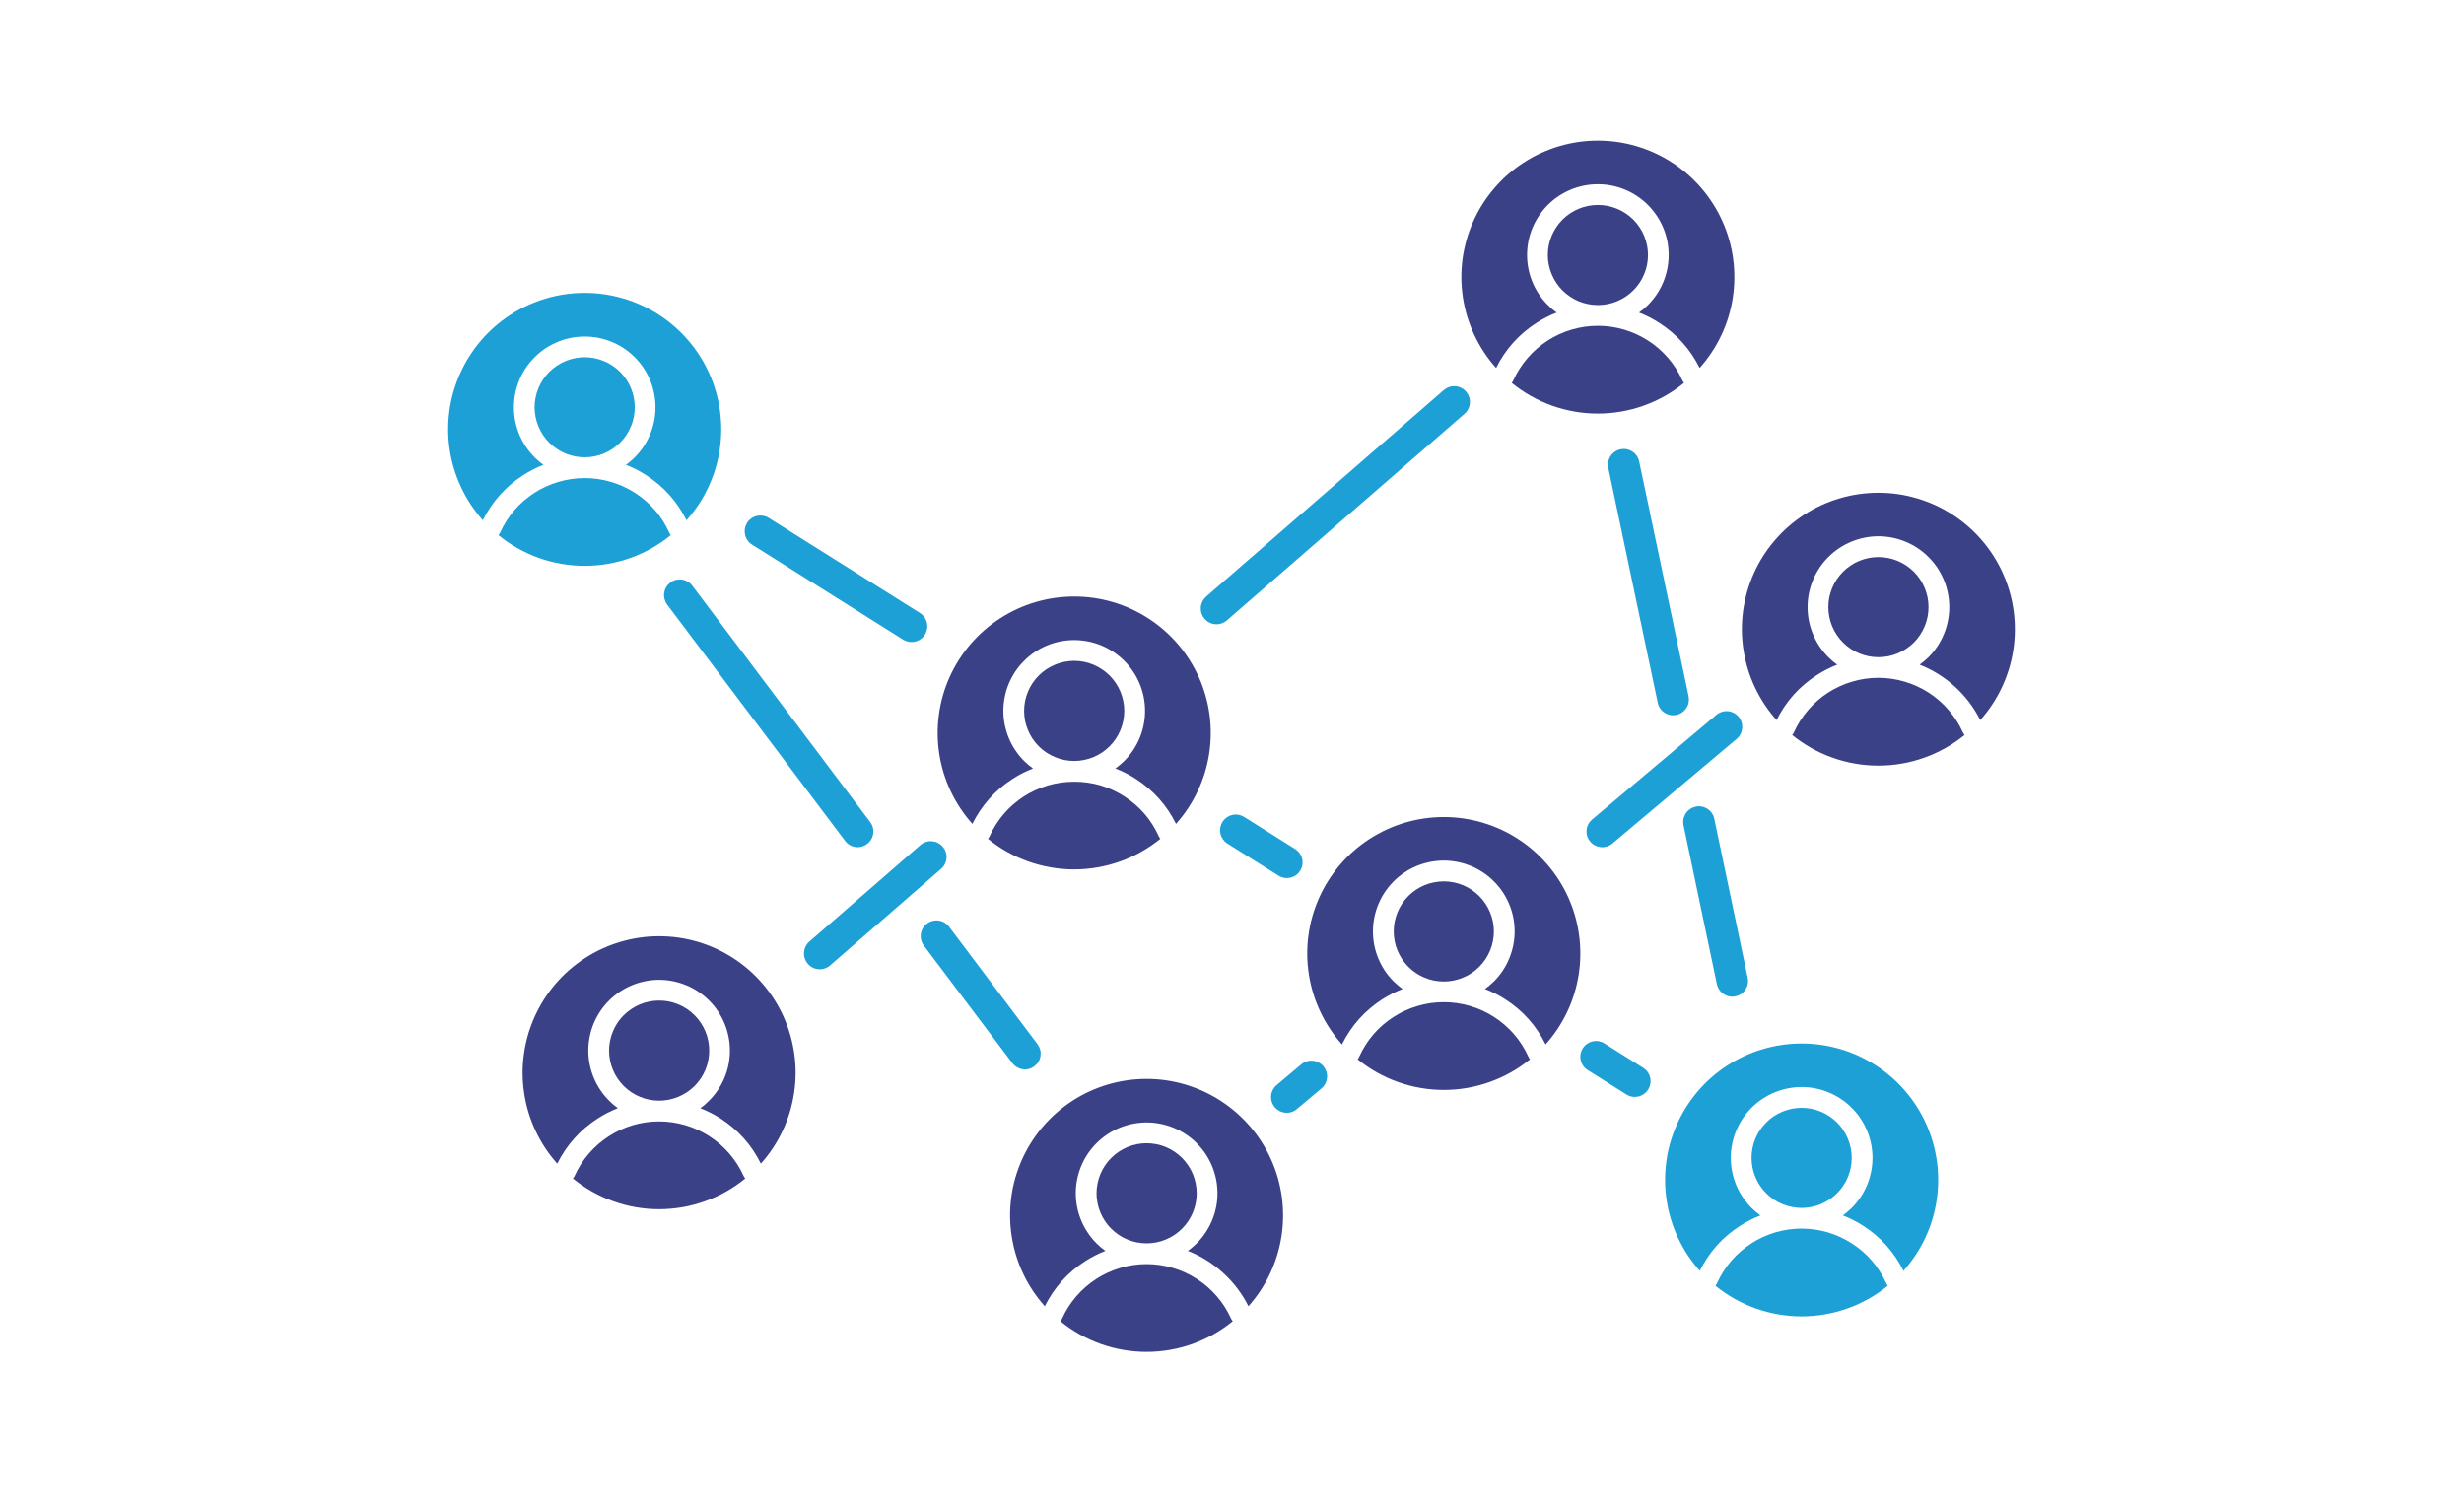 <svg xmlns="http://www.w3.org/2000/svg" xmlns:xlink="http://www.w3.org/1999/xlink" width="296" zoomAndPan="magnify" viewBox="0 0 222 135.75" height="181" preserveAspectRatio="xMidYMid meet" version="1.0"><defs><clipPath id="db8f61149a"><path d="M 47 12.664 L 182 12.664 L 182 122 L 47 122 Z M 47 12.664 " clip-rule="nonzero"/></clipPath></defs><path fill="#1da0d6" d="M 74.793 86.98 C 74.652 87.102 74.492 87.195 74.312 87.254 C 74.133 87.316 73.949 87.34 73.762 87.324 C 73.574 87.312 73.395 87.266 73.227 87.18 C 73.059 87.098 72.91 86.984 72.785 86.84 C 72.664 86.699 72.57 86.539 72.512 86.359 C 72.449 86.18 72.426 86 72.438 85.809 C 72.453 85.621 72.5 85.441 72.586 85.273 C 72.668 85.105 72.781 84.957 72.922 84.836 L 82.922 76.137 C 83.066 76.012 83.227 75.922 83.406 75.863 C 83.586 75.801 83.77 75.777 83.957 75.789 C 84.145 75.805 84.324 75.852 84.492 75.934 C 84.66 76.02 84.809 76.133 84.93 76.273 C 85.055 76.418 85.148 76.578 85.207 76.758 C 85.27 76.934 85.293 77.117 85.277 77.305 C 85.266 77.496 85.219 77.672 85.133 77.844 C 85.051 78.012 84.938 78.156 84.793 78.281 Z M 52.676 26.387 C 53.859 26.387 55.023 26.555 56.164 26.891 C 57.301 27.227 58.367 27.715 59.367 28.359 C 60.363 29.004 61.246 29.777 62.02 30.68 C 62.793 31.578 63.422 32.57 63.906 33.656 C 64.391 34.738 64.715 35.867 64.871 37.043 C 65.031 38.219 65.016 39.395 64.836 40.566 C 64.652 41.738 64.309 42.863 63.801 43.934 C 63.293 45.008 62.645 45.984 61.852 46.871 C 61.012 45.188 59.801 43.836 58.223 42.816 C 57.645 42.441 57.035 42.129 56.391 41.879 C 56.758 41.621 57.09 41.324 57.391 40.992 C 57.695 40.66 57.957 40.305 58.184 39.918 C 58.41 39.531 58.594 39.125 58.734 38.699 C 58.875 38.273 58.973 37.836 59.02 37.391 C 59.07 36.945 59.07 36.5 59.027 36.055 C 58.98 35.609 58.891 35.172 58.754 34.746 C 58.617 34.32 58.438 33.91 58.215 33.523 C 57.988 33.133 57.73 32.773 57.43 32.441 C 57.129 32.105 56.801 31.809 56.438 31.543 C 56.074 31.277 55.691 31.055 55.281 30.875 C 54.871 30.691 54.445 30.551 54.008 30.457 C 53.57 30.367 53.125 30.32 52.68 30.32 C 52.23 30.32 51.785 30.367 51.348 30.457 C 50.91 30.551 50.484 30.691 50.078 30.875 C 49.668 31.055 49.281 31.277 48.918 31.543 C 48.559 31.809 48.227 32.105 47.926 32.441 C 47.629 32.773 47.367 33.133 47.145 33.523 C 46.922 33.91 46.742 34.32 46.605 34.746 C 46.469 35.172 46.375 35.609 46.332 36.055 C 46.285 36.5 46.289 36.945 46.336 37.391 C 46.387 37.836 46.48 38.273 46.621 38.699 C 46.762 39.125 46.945 39.531 47.172 39.918 C 47.398 40.305 47.664 40.66 47.965 40.992 C 48.266 41.324 48.602 41.621 48.965 41.879 C 48.324 42.129 47.711 42.441 47.133 42.816 C 45.555 43.836 44.344 45.188 43.504 46.871 C 42.715 45.984 42.062 45.008 41.559 43.934 C 41.051 42.863 40.703 41.742 40.523 40.57 C 40.34 39.395 40.328 38.223 40.484 37.047 C 40.641 35.871 40.965 34.742 41.449 33.66 C 41.934 32.578 42.562 31.586 43.332 30.684 C 44.105 29.781 44.988 29.008 45.984 28.363 C 46.98 27.719 48.047 27.23 49.188 26.891 C 50.324 26.555 51.488 26.387 52.676 26.387 Z M 162.316 94.016 C 163.504 94.016 164.668 94.184 165.805 94.516 C 166.945 94.852 168.012 95.344 169.008 95.988 C 170.008 96.633 170.891 97.406 171.664 98.305 C 172.438 99.207 173.066 100.199 173.551 101.281 C 174.035 102.363 174.355 103.496 174.516 104.672 C 174.672 105.848 174.66 107.02 174.48 108.191 C 174.297 109.367 173.953 110.488 173.445 111.562 C 172.938 112.633 172.285 113.613 171.496 114.496 C 170.66 112.812 169.449 111.461 167.867 110.441 C 167.289 110.066 166.68 109.758 166.035 109.508 C 166.316 109.301 166.582 109.074 166.836 108.832 C 167.133 108.535 167.395 108.211 167.629 107.863 C 167.863 107.516 168.059 107.148 168.219 106.762 C 168.379 106.375 168.5 105.977 168.582 105.562 C 168.664 105.152 168.707 104.738 168.707 104.32 C 168.707 103.902 168.664 103.484 168.582 103.074 C 168.5 102.664 168.379 102.266 168.219 101.879 C 168.059 101.492 167.863 101.121 167.629 100.773 C 167.398 100.426 167.133 100.105 166.836 99.809 C 166.539 99.512 166.219 99.246 165.867 99.016 C 165.52 98.781 165.152 98.586 164.766 98.426 C 164.379 98.266 163.98 98.145 163.566 98.062 C 163.156 97.98 162.742 97.938 162.324 97.938 C 161.902 97.938 161.488 97.98 161.078 98.062 C 160.664 98.145 160.266 98.266 159.879 98.426 C 159.492 98.586 159.125 98.781 158.777 99.016 C 158.426 99.246 158.105 99.512 157.809 99.809 C 157.512 100.105 157.246 100.426 157.016 100.773 C 156.781 101.121 156.586 101.492 156.426 101.879 C 156.266 102.266 156.145 102.664 156.062 103.074 C 155.98 103.484 155.938 103.902 155.941 104.32 C 155.941 104.738 155.98 105.152 156.062 105.562 C 156.145 105.977 156.266 106.375 156.426 106.762 C 156.586 107.148 156.781 107.516 157.016 107.863 C 157.25 108.211 157.516 108.535 157.809 108.832 C 158.062 109.074 158.328 109.301 158.609 109.508 C 157.965 109.758 157.355 110.066 156.777 110.441 C 155.195 111.457 153.984 112.809 153.148 114.496 C 152.359 113.613 151.707 112.633 151.203 111.562 C 150.695 110.488 150.348 109.367 150.168 108.195 C 149.984 107.023 149.973 105.848 150.129 104.672 C 150.285 103.496 150.609 102.367 151.094 101.285 C 151.578 100.203 152.207 99.211 152.977 98.309 C 153.75 97.41 154.633 96.637 155.629 95.992 C 156.625 95.348 157.691 94.855 158.832 94.52 C 159.969 94.184 161.133 94.016 162.32 94.016 Z M 162.316 99.812 C 162.613 99.812 162.906 99.84 163.199 99.898 C 163.488 99.953 163.773 100.039 164.047 100.152 C 164.32 100.266 164.578 100.406 164.824 100.57 C 165.074 100.734 165.301 100.922 165.512 101.129 C 165.719 101.34 165.906 101.566 166.07 101.812 C 166.238 102.059 166.375 102.32 166.488 102.594 C 166.602 102.867 166.688 103.148 166.746 103.438 C 166.805 103.73 166.832 104.023 166.832 104.32 C 166.832 104.617 166.805 104.91 166.746 105.199 C 166.691 105.488 166.605 105.773 166.492 106.047 C 166.379 106.32 166.238 106.578 166.074 106.824 C 165.91 107.074 165.723 107.301 165.512 107.508 C 165.305 107.719 165.074 107.906 164.828 108.07 C 164.582 108.234 164.32 108.375 164.047 108.488 C 163.773 108.602 163.492 108.688 163.199 108.742 C 162.91 108.801 162.617 108.832 162.32 108.832 C 162.023 108.832 161.73 108.801 161.441 108.742 C 161.148 108.688 160.867 108.602 160.594 108.488 C 160.32 108.375 160.059 108.234 159.812 108.07 C 159.566 107.906 159.34 107.719 159.129 107.508 C 158.922 107.297 158.734 107.07 158.57 106.824 C 158.402 106.578 158.266 106.316 158.152 106.043 C 158.039 105.77 157.953 105.488 157.895 105.195 C 157.84 104.906 157.809 104.613 157.809 104.316 C 157.809 104.02 157.84 103.727 157.898 103.438 C 157.953 103.148 158.039 102.867 158.152 102.594 C 158.266 102.32 158.406 102.059 158.57 101.812 C 158.734 101.57 158.922 101.34 159.133 101.133 C 159.34 100.922 159.566 100.734 159.812 100.57 C 160.059 100.406 160.32 100.27 160.594 100.156 C 160.867 100.043 161.148 99.957 161.438 99.898 C 161.73 99.84 162.023 99.812 162.316 99.812 Z M 170.086 115.844 C 169.539 116.285 168.961 116.68 168.348 117.023 C 167.738 117.367 167.102 117.656 166.438 117.891 C 165.777 118.125 165.102 118.301 164.41 118.422 C 163.719 118.539 163.02 118.602 162.316 118.602 C 161.617 118.602 160.918 118.539 160.227 118.422 C 159.535 118.301 158.859 118.125 158.195 117.891 C 157.535 117.656 156.898 117.367 156.285 117.023 C 155.676 116.68 155.098 116.285 154.551 115.844 C 154.613 115.77 154.664 115.691 154.703 115.602 C 155.387 114.109 156.418 112.918 157.793 112.023 C 158.469 111.59 159.188 111.258 159.957 111.031 C 160.727 110.805 161.516 110.691 162.316 110.691 C 163.117 110.691 163.906 110.805 164.676 111.031 C 165.445 111.258 166.164 111.59 166.84 112.023 C 168.219 112.914 169.254 114.105 169.938 115.602 C 169.977 115.688 170.023 115.77 170.082 115.844 Z M 52.676 32.184 C 52.969 32.184 53.262 32.211 53.555 32.27 C 53.844 32.328 54.129 32.414 54.402 32.527 C 54.676 32.637 54.934 32.777 55.18 32.941 C 55.43 33.105 55.656 33.293 55.867 33.5 C 56.074 33.711 56.262 33.938 56.426 34.184 C 56.594 34.43 56.73 34.691 56.844 34.965 C 56.957 35.238 57.043 35.52 57.102 35.809 C 57.16 36.102 57.191 36.395 57.191 36.691 C 57.191 36.984 57.16 37.277 57.105 37.57 C 57.047 37.859 56.961 38.141 56.848 38.414 C 56.734 38.688 56.598 38.949 56.434 39.195 C 56.266 39.441 56.082 39.672 55.871 39.879 C 55.66 40.09 55.434 40.277 55.188 40.441 C 54.941 40.605 54.684 40.746 54.41 40.859 C 54.133 40.973 53.852 41.059 53.562 41.117 C 53.273 41.176 52.977 41.203 52.684 41.203 C 52.387 41.203 52.094 41.176 51.801 41.117 C 51.512 41.059 51.23 40.977 50.953 40.863 C 50.68 40.75 50.422 40.609 50.176 40.445 C 49.93 40.281 49.699 40.094 49.488 39.887 C 49.281 39.676 49.094 39.449 48.93 39.203 C 48.762 38.957 48.625 38.695 48.512 38.422 C 48.398 38.148 48.312 37.867 48.254 37.578 C 48.195 37.285 48.168 36.992 48.164 36.699 C 48.164 36.402 48.195 36.109 48.254 35.816 C 48.312 35.527 48.395 35.246 48.508 34.973 C 48.621 34.699 48.762 34.438 48.926 34.191 C 49.09 33.945 49.277 33.719 49.488 33.508 C 49.695 33.301 49.922 33.113 50.168 32.949 C 50.414 32.785 50.676 32.645 50.949 32.531 C 51.223 32.418 51.504 32.332 51.793 32.273 C 52.086 32.215 52.379 32.184 52.676 32.184 Z M 60.441 48.215 C 59.895 48.66 59.32 49.055 58.707 49.398 C 58.094 49.742 57.457 50.035 56.797 50.27 C 56.137 50.504 55.457 50.684 54.766 50.801 C 54.074 50.922 53.375 50.98 52.676 50.98 C 51.973 50.98 51.273 50.922 50.582 50.801 C 49.891 50.684 49.215 50.504 48.551 50.27 C 47.891 50.035 47.254 49.742 46.645 49.398 C 46.031 49.055 45.453 48.66 44.91 48.215 C 44.973 48.148 45.023 48.07 45.062 47.984 C 45.742 46.488 46.77 45.293 48.152 44.402 C 48.824 43.969 49.547 43.641 50.32 43.414 C 51.09 43.188 51.875 43.074 52.68 43.074 C 53.48 43.074 54.27 43.188 55.039 43.414 C 55.809 43.641 56.531 43.969 57.207 44.402 C 58.586 45.293 59.617 46.488 60.293 47.984 C 60.332 48.07 60.379 48.148 60.441 48.219 Z M 144.906 42.164 C 144.867 41.977 144.867 41.793 144.898 41.605 C 144.934 41.422 145.004 41.25 145.109 41.09 C 145.211 40.934 145.34 40.801 145.496 40.695 C 145.652 40.59 145.824 40.516 146.012 40.477 C 146.195 40.441 146.379 40.438 146.566 40.473 C 146.75 40.512 146.922 40.582 147.082 40.684 C 147.238 40.789 147.371 40.922 147.477 41.078 C 147.582 41.234 147.652 41.406 147.688 41.59 L 152.141 62.742 C 152.176 62.926 152.176 63.109 152.141 63.293 C 152.105 63.477 152.035 63.648 151.934 63.805 C 151.828 63.961 151.699 64.09 151.547 64.195 C 151.391 64.301 151.223 64.375 151.039 64.41 C 150.855 64.449 150.668 64.453 150.484 64.418 C 150.301 64.383 150.129 64.316 149.973 64.211 C 149.816 64.109 149.684 63.984 149.578 63.828 C 149.473 63.676 149.398 63.504 149.359 63.32 Z M 151.68 74.348 C 151.645 74.164 151.641 73.98 151.676 73.797 C 151.711 73.613 151.781 73.441 151.883 73.285 C 151.988 73.129 152.117 72.996 152.273 72.891 C 152.426 72.785 152.598 72.715 152.781 72.676 C 152.965 72.637 153.148 72.637 153.332 72.672 C 153.52 72.707 153.688 72.777 153.844 72.879 C 154.004 72.98 154.133 73.109 154.238 73.266 C 154.344 73.422 154.418 73.59 154.453 73.773 L 157.461 88.09 C 157.5 88.273 157.504 88.457 157.469 88.645 C 157.434 88.828 157.363 89 157.262 89.156 C 157.16 89.312 157.031 89.445 156.875 89.551 C 156.719 89.656 156.551 89.727 156.367 89.766 C 156.184 89.805 155.996 89.809 155.812 89.773 C 155.629 89.738 155.457 89.668 155.301 89.566 C 155.141 89.465 155.012 89.336 154.906 89.18 C 154.801 89.023 154.727 88.855 154.688 88.672 Z M 67.738 49.055 C 67.582 48.953 67.449 48.824 67.344 48.672 C 67.238 48.52 67.164 48.352 67.125 48.172 C 67.086 47.988 67.082 47.805 67.113 47.621 C 67.145 47.438 67.211 47.27 67.309 47.109 C 67.406 46.953 67.531 46.82 67.684 46.711 C 67.836 46.602 68 46.527 68.184 46.484 C 68.363 46.441 68.547 46.434 68.73 46.465 C 68.914 46.492 69.086 46.555 69.246 46.652 L 82.898 55.238 C 83.055 55.336 83.188 55.465 83.293 55.617 C 83.398 55.77 83.473 55.938 83.512 56.121 C 83.555 56.301 83.559 56.484 83.523 56.668 C 83.492 56.852 83.43 57.023 83.328 57.18 C 83.23 57.34 83.105 57.473 82.953 57.578 C 82.801 57.688 82.637 57.762 82.453 57.805 C 82.273 57.848 82.09 57.855 81.906 57.828 C 81.723 57.797 81.551 57.734 81.391 57.641 Z M 110.586 76 C 110.426 75.902 110.293 75.773 110.184 75.621 C 110.078 75.469 110 75.301 109.961 75.117 C 109.918 74.934 109.914 74.75 109.945 74.566 C 109.977 74.383 110.043 74.211 110.145 74.051 C 110.242 73.891 110.371 73.758 110.523 73.648 C 110.676 73.543 110.844 73.465 111.027 73.426 C 111.207 73.383 111.395 73.379 111.578 73.41 C 111.762 73.441 111.934 73.508 112.094 73.605 L 116.699 76.5 C 116.855 76.602 116.992 76.727 117.098 76.879 C 117.207 77.031 117.285 77.199 117.324 77.383 C 117.367 77.566 117.371 77.75 117.34 77.934 C 117.309 78.121 117.242 78.293 117.145 78.453 C 117.043 78.609 116.918 78.742 116.762 78.852 C 116.609 78.961 116.441 79.035 116.258 79.078 C 116.074 79.117 115.891 79.125 115.707 79.094 C 115.52 79.059 115.348 78.996 115.191 78.895 Z M 143.047 96.41 C 142.887 96.309 142.754 96.184 142.645 96.031 C 142.535 95.875 142.461 95.707 142.418 95.523 C 142.375 95.34 142.371 95.156 142.402 94.973 C 142.434 94.785 142.5 94.613 142.598 94.453 C 142.699 94.297 142.824 94.16 142.98 94.051 C 143.133 93.945 143.301 93.867 143.484 93.828 C 143.668 93.785 143.852 93.777 144.035 93.809 C 144.223 93.844 144.395 93.906 144.555 94.008 L 148.047 96.207 C 148.207 96.309 148.34 96.434 148.449 96.586 C 148.559 96.742 148.633 96.91 148.676 97.094 C 148.719 97.277 148.723 97.461 148.691 97.645 C 148.66 97.832 148.594 98.004 148.492 98.164 C 148.395 98.32 148.266 98.457 148.113 98.566 C 147.961 98.672 147.793 98.75 147.609 98.793 C 147.426 98.832 147.242 98.84 147.055 98.809 C 146.871 98.777 146.699 98.711 146.539 98.609 Z M 116.844 99.922 C 116.699 100.043 116.539 100.133 116.359 100.191 C 116.184 100.246 116 100.266 115.812 100.25 C 115.625 100.234 115.449 100.184 115.281 100.098 C 115.117 100.012 114.973 99.898 114.852 99.754 C 114.73 99.609 114.641 99.449 114.586 99.27 C 114.527 99.094 114.508 98.91 114.523 98.723 C 114.539 98.535 114.59 98.359 114.676 98.195 C 114.766 98.027 114.879 97.883 115.023 97.762 L 117.242 95.895 C 117.383 95.773 117.547 95.684 117.727 95.625 C 117.906 95.57 118.086 95.551 118.273 95.566 C 118.461 95.582 118.641 95.633 118.805 95.719 C 118.973 95.809 119.117 95.922 119.238 96.066 C 119.359 96.211 119.445 96.371 119.504 96.551 C 119.559 96.73 119.578 96.914 119.562 97.098 C 119.547 97.285 119.496 97.465 119.41 97.629 C 119.324 97.797 119.207 97.941 119.062 98.062 Z M 145.27 76 C 145.125 76.121 144.965 76.207 144.785 76.266 C 144.605 76.32 144.422 76.34 144.234 76.324 C 144.047 76.305 143.871 76.254 143.703 76.168 C 143.535 76.082 143.395 75.965 143.27 75.824 C 143.152 75.68 143.062 75.52 143.004 75.34 C 142.949 75.16 142.93 74.977 142.945 74.789 C 142.961 74.605 143.016 74.426 143.102 74.262 C 143.188 74.094 143.305 73.953 143.449 73.832 L 154.656 64.395 C 154.801 64.273 154.965 64.188 155.141 64.133 C 155.32 64.078 155.5 64.059 155.688 64.078 C 155.875 64.094 156.051 64.145 156.215 64.234 C 156.379 64.32 156.523 64.434 156.641 64.578 C 156.762 64.719 156.852 64.879 156.906 65.059 C 156.965 65.234 156.984 65.418 156.969 65.602 C 156.953 65.789 156.906 65.965 156.82 66.129 C 156.734 66.297 156.621 66.441 156.48 66.562 Z M 60.109 54.473 C 59.996 54.32 59.918 54.156 59.871 53.973 C 59.824 53.789 59.812 53.605 59.84 53.422 C 59.867 53.234 59.926 53.062 60.023 52.898 C 60.117 52.738 60.242 52.602 60.391 52.488 C 60.543 52.375 60.707 52.293 60.891 52.246 C 61.07 52.203 61.254 52.191 61.441 52.219 C 61.629 52.246 61.801 52.305 61.965 52.402 C 62.125 52.496 62.262 52.621 62.375 52.77 L 78.398 74.059 C 78.512 74.211 78.594 74.375 78.641 74.559 C 78.688 74.738 78.699 74.926 78.672 75.109 C 78.645 75.297 78.586 75.473 78.488 75.633 C 78.391 75.793 78.27 75.934 78.117 76.043 C 77.969 76.156 77.801 76.238 77.617 76.281 C 77.434 76.328 77.25 76.34 77.066 76.312 C 76.879 76.285 76.703 76.223 76.543 76.125 C 76.383 76.027 76.246 75.902 76.133 75.75 Z M 83.23 85.188 C 83.117 85.039 83.039 84.871 82.996 84.691 C 82.949 84.508 82.941 84.324 82.969 84.141 C 82.996 83.953 83.055 83.781 83.152 83.621 C 83.25 83.457 83.371 83.32 83.523 83.211 C 83.672 83.098 83.836 83.02 84.02 82.973 C 84.199 82.926 84.383 82.914 84.57 82.941 C 84.758 82.965 84.93 83.027 85.09 83.121 C 85.254 83.219 85.391 83.34 85.504 83.488 L 93.488 94.094 C 93.598 94.246 93.676 94.41 93.723 94.594 C 93.766 94.773 93.773 94.957 93.746 95.141 C 93.719 95.324 93.66 95.496 93.562 95.656 C 93.469 95.816 93.344 95.953 93.195 96.066 C 93.047 96.176 92.883 96.258 92.703 96.305 C 92.52 96.352 92.34 96.363 92.152 96.336 C 91.969 96.312 91.797 96.25 91.633 96.156 C 91.473 96.062 91.336 95.945 91.223 95.797 Z M 110.535 55.898 C 110.395 56.02 110.234 56.113 110.055 56.172 C 109.875 56.23 109.691 56.254 109.504 56.242 C 109.316 56.23 109.137 56.18 108.969 56.098 C 108.801 56.012 108.656 55.898 108.531 55.758 C 108.41 55.613 108.316 55.453 108.258 55.277 C 108.199 55.098 108.176 54.914 108.188 54.727 C 108.199 54.539 108.25 54.359 108.332 54.191 C 108.418 54.023 108.531 53.879 108.672 53.754 L 130.086 35.141 C 130.227 35.02 130.387 34.926 130.566 34.867 C 130.742 34.809 130.926 34.785 131.113 34.801 C 131.301 34.812 131.48 34.859 131.648 34.945 C 131.816 35.027 131.965 35.141 132.086 35.285 C 132.211 35.426 132.301 35.586 132.363 35.766 C 132.422 35.941 132.445 36.125 132.43 36.312 C 132.418 36.5 132.371 36.68 132.285 36.848 C 132.203 37.016 132.09 37.164 131.945 37.285 Z M 110.535 55.898 " fill-opacity="1" fill-rule="nonzero"/><g clip-path="url(#db8f61149a)"><path fill="#3a4187" d="M 59.383 84.352 C 60.57 84.352 61.734 84.52 62.871 84.855 C 64.008 85.195 65.078 85.684 66.074 86.332 C 67.07 86.977 67.953 87.75 68.723 88.648 C 69.496 89.551 70.125 90.543 70.609 91.625 C 71.094 92.711 71.414 93.84 71.574 95.016 C 71.73 96.191 71.719 97.363 71.535 98.539 C 71.352 99.711 71.008 100.832 70.5 101.906 C 69.992 102.977 69.344 103.957 68.551 104.84 C 67.715 103.152 66.508 101.801 64.926 100.777 C 64.348 100.402 63.734 100.094 63.094 99.844 C 63.383 99.645 63.648 99.418 63.891 99.164 C 64.188 98.871 64.453 98.547 64.688 98.199 C 64.918 97.852 65.117 97.484 65.277 97.098 C 65.438 96.711 65.559 96.312 65.641 95.902 C 65.723 95.492 65.762 95.074 65.762 94.656 C 65.762 94.238 65.723 93.824 65.641 93.414 C 65.559 93.004 65.438 92.602 65.277 92.215 C 65.117 91.828 64.922 91.461 64.688 91.113 C 64.457 90.766 64.191 90.441 63.895 90.148 C 63.598 89.852 63.277 89.586 62.93 89.355 C 62.582 89.121 62.215 88.926 61.824 88.766 C 61.438 88.605 61.039 88.484 60.629 88.402 C 60.219 88.32 59.805 88.277 59.383 88.277 C 58.965 88.277 58.551 88.32 58.141 88.402 C 57.727 88.484 57.328 88.605 56.941 88.766 C 56.555 88.926 56.188 89.121 55.84 89.355 C 55.492 89.586 55.168 89.852 54.871 90.148 C 54.574 90.441 54.312 90.766 54.078 91.113 C 53.848 91.461 53.648 91.828 53.488 92.215 C 53.328 92.602 53.207 93.004 53.129 93.414 C 53.047 93.824 53.004 94.238 53.004 94.656 C 53.004 95.074 53.047 95.492 53.129 95.902 C 53.211 96.312 53.332 96.711 53.492 97.098 C 53.652 97.484 53.848 97.852 54.082 98.199 C 54.316 98.547 54.578 98.871 54.875 99.164 C 55.117 99.414 55.383 99.641 55.668 99.844 C 55.027 100.094 54.418 100.406 53.844 100.777 C 52.262 101.801 51.047 103.156 50.207 104.84 C 49.418 103.957 48.77 102.977 48.262 101.902 C 47.754 100.832 47.41 99.707 47.23 98.535 C 47.047 97.363 47.035 96.191 47.195 95.016 C 47.352 93.84 47.676 92.711 48.16 91.625 C 48.645 90.543 49.273 89.551 50.043 88.652 C 50.816 87.75 51.699 86.977 52.695 86.332 C 53.691 85.688 54.758 85.195 55.895 84.859 C 57.035 84.52 58.195 84.352 59.383 84.352 Z M 143.965 12.668 C 145.148 12.668 146.312 12.836 147.449 13.172 C 148.59 13.512 149.656 14 150.652 14.645 C 151.648 15.289 152.531 16.062 153.305 16.965 C 154.074 17.867 154.703 18.855 155.188 19.941 C 155.676 21.023 155.996 22.152 156.152 23.328 C 156.309 24.504 156.297 25.676 156.117 26.848 C 155.934 28.023 155.59 29.145 155.082 30.215 C 154.574 31.289 153.922 32.266 153.133 33.152 C 152.293 31.469 151.086 30.117 149.504 29.098 C 148.926 28.723 148.316 28.41 147.672 28.16 C 147.961 27.961 148.227 27.734 148.473 27.484 C 148.77 27.188 149.031 26.867 149.266 26.52 C 149.5 26.172 149.695 25.805 149.855 25.418 C 150.016 25.031 150.137 24.629 150.219 24.219 C 150.301 23.809 150.344 23.395 150.344 22.977 C 150.344 22.559 150.301 22.141 150.223 21.73 C 150.141 21.32 150.02 20.922 149.859 20.535 C 149.699 20.148 149.5 19.781 149.27 19.434 C 149.035 19.086 148.773 18.762 148.477 18.465 C 148.18 18.168 147.855 17.906 147.508 17.672 C 147.16 17.441 146.793 17.242 146.406 17.082 C 146.02 16.922 145.621 16.801 145.207 16.719 C 144.797 16.637 144.383 16.598 143.965 16.598 C 143.547 16.598 143.129 16.637 142.719 16.719 C 142.309 16.801 141.91 16.922 141.523 17.082 C 141.137 17.242 140.77 17.441 140.418 17.672 C 140.07 17.906 139.75 18.168 139.453 18.465 C 139.156 18.762 138.891 19.086 138.66 19.434 C 138.426 19.781 138.23 20.148 138.07 20.535 C 137.91 20.922 137.789 21.32 137.707 21.73 C 137.625 22.141 137.586 22.559 137.586 22.977 C 137.586 23.395 137.625 23.809 137.707 24.219 C 137.789 24.629 137.91 25.031 138.07 25.418 C 138.23 25.805 138.43 26.172 138.66 26.52 C 138.895 26.867 139.16 27.188 139.457 27.484 C 139.699 27.734 139.965 27.961 140.254 28.16 C 139.613 28.41 139 28.723 138.422 29.098 C 136.844 30.117 135.633 31.469 134.793 33.152 C 134.004 32.266 133.355 31.289 132.848 30.215 C 132.34 29.145 131.996 28.023 131.812 26.848 C 131.629 25.676 131.617 24.504 131.773 23.328 C 131.934 22.152 132.254 21.023 132.738 19.941 C 133.223 18.855 133.852 17.867 134.625 16.965 C 135.395 16.062 136.281 15.289 137.277 14.645 C 138.27 14 139.34 13.512 140.477 13.172 C 141.613 12.836 142.777 12.668 143.965 12.668 Z M 96.777 53.746 C 97.965 53.746 99.129 53.91 100.266 54.246 C 101.406 54.582 102.473 55.074 103.469 55.719 C 104.465 56.363 105.352 57.137 106.125 58.035 C 106.895 58.938 107.523 59.93 108.012 61.012 C 108.496 62.094 108.816 63.227 108.977 64.402 C 109.133 65.578 109.121 66.75 108.938 67.922 C 108.758 69.098 108.41 70.219 107.902 71.293 C 107.395 72.363 106.746 73.344 105.957 74.227 C 105.117 72.543 103.91 71.191 102.328 70.172 C 101.75 69.797 101.137 69.488 100.496 69.238 C 100.777 69.027 101.043 68.805 101.293 68.562 C 101.59 68.266 101.855 67.941 102.09 67.594 C 102.32 67.246 102.52 66.879 102.68 66.492 C 102.84 66.105 102.961 65.703 103.043 65.293 C 103.125 64.883 103.164 64.469 103.164 64.051 C 103.164 63.629 103.125 63.215 103.043 62.805 C 102.961 62.395 102.84 61.996 102.68 61.609 C 102.52 61.219 102.324 60.852 102.09 60.504 C 101.855 60.156 101.594 59.832 101.297 59.539 C 101 59.242 100.676 58.977 100.328 58.742 C 99.98 58.512 99.613 58.312 99.227 58.152 C 98.836 57.992 98.438 57.871 98.027 57.789 C 97.617 57.711 97.203 57.668 96.781 57.668 C 96.363 57.668 95.949 57.711 95.535 57.789 C 95.125 57.871 94.727 57.992 94.34 58.152 C 93.953 58.312 93.586 58.512 93.234 58.742 C 92.887 58.977 92.566 59.242 92.27 59.539 C 91.973 59.832 91.707 60.156 91.473 60.504 C 91.242 60.852 91.047 61.219 90.883 61.609 C 90.723 61.996 90.602 62.395 90.523 62.805 C 90.441 63.215 90.398 63.629 90.398 64.051 C 90.398 64.469 90.441 64.883 90.523 65.293 C 90.605 65.703 90.727 66.105 90.887 66.492 C 91.047 66.879 91.242 67.246 91.477 67.594 C 91.707 67.941 91.973 68.266 92.27 68.562 C 92.52 68.805 92.789 69.031 93.07 69.238 C 92.426 69.488 91.816 69.797 91.238 70.172 C 89.656 71.191 88.449 72.543 87.609 74.227 C 86.816 73.344 86.168 72.363 85.66 71.293 C 85.152 70.219 84.809 69.098 84.625 67.926 C 84.445 66.754 84.43 65.578 84.59 64.402 C 84.746 63.227 85.066 62.098 85.551 61.016 C 86.039 59.934 86.664 58.941 87.438 58.039 C 88.211 57.141 89.094 56.367 90.09 55.723 C 91.086 55.078 92.152 54.586 93.289 54.25 C 94.43 53.914 95.59 53.746 96.777 53.746 Z M 96.777 59.539 C 97.074 59.539 97.367 59.57 97.66 59.625 C 97.949 59.684 98.23 59.77 98.504 59.883 C 98.781 59.996 99.039 60.137 99.285 60.301 C 99.531 60.465 99.762 60.652 99.973 60.859 C 100.18 61.07 100.367 61.297 100.531 61.543 C 100.695 61.789 100.836 62.051 100.949 62.324 C 101.062 62.598 101.148 62.879 101.207 63.168 C 101.266 63.461 101.293 63.754 101.293 64.051 C 101.293 64.344 101.266 64.641 101.207 64.93 C 101.148 65.219 101.062 65.504 100.949 65.777 C 100.836 66.051 100.699 66.309 100.535 66.555 C 100.371 66.801 100.184 67.031 99.973 67.238 C 99.762 67.449 99.535 67.637 99.289 67.801 C 99.043 67.965 98.781 68.105 98.508 68.219 C 98.234 68.332 97.953 68.418 97.66 68.473 C 97.371 68.531 97.078 68.562 96.781 68.562 C 96.484 68.559 96.191 68.531 95.898 68.473 C 95.609 68.414 95.328 68.328 95.055 68.215 C 94.781 68.102 94.52 67.965 94.273 67.801 C 94.027 67.633 93.801 67.449 93.59 67.238 C 93.379 67.027 93.191 66.801 93.027 66.555 C 92.863 66.309 92.727 66.047 92.613 65.773 C 92.5 65.5 92.414 65.219 92.355 64.926 C 92.297 64.637 92.27 64.344 92.27 64.047 C 92.27 63.75 92.301 63.457 92.355 63.168 C 92.414 62.879 92.5 62.598 92.613 62.324 C 92.727 62.051 92.867 61.789 93.031 61.543 C 93.195 61.297 93.383 61.07 93.59 60.863 C 93.801 60.652 94.027 60.465 94.273 60.301 C 94.52 60.137 94.781 60 95.055 59.887 C 95.328 59.773 95.609 59.688 95.898 59.629 C 96.188 59.57 96.48 59.543 96.777 59.539 Z M 104.543 75.574 C 104 76.016 103.422 76.41 102.809 76.754 C 102.199 77.098 101.562 77.387 100.898 77.621 C 100.238 77.855 99.562 78.031 98.867 78.152 C 98.176 78.27 97.48 78.332 96.777 78.332 C 96.074 78.332 95.379 78.27 94.688 78.152 C 93.996 78.031 93.32 77.855 92.656 77.621 C 91.996 77.387 91.359 77.098 90.746 76.754 C 90.133 76.41 89.555 76.016 89.012 75.574 C 89.074 75.504 89.125 75.426 89.164 75.34 C 89.496 74.605 89.922 73.934 90.445 73.324 C 90.969 72.715 91.57 72.195 92.242 71.758 C 92.918 71.324 93.645 70.992 94.414 70.766 C 95.188 70.539 95.973 70.43 96.777 70.43 C 98.414 70.426 99.922 70.867 101.301 71.754 C 102.684 72.645 103.719 73.84 104.398 75.34 C 104.434 75.426 104.484 75.504 104.543 75.574 Z M 143.961 18.465 C 144.258 18.465 144.551 18.492 144.844 18.551 C 145.133 18.609 145.418 18.695 145.691 18.809 C 145.965 18.918 146.223 19.059 146.469 19.223 C 146.715 19.387 146.945 19.574 147.156 19.781 C 147.363 19.992 147.551 20.219 147.715 20.465 C 147.883 20.711 148.02 20.973 148.133 21.246 C 148.246 21.52 148.332 21.801 148.391 22.09 C 148.449 22.383 148.48 22.676 148.48 22.973 C 148.48 23.266 148.449 23.559 148.395 23.852 C 148.336 24.141 148.25 24.422 148.137 24.695 C 148.023 24.973 147.887 25.23 147.723 25.477 C 147.555 25.723 147.371 25.953 147.16 26.16 C 146.949 26.371 146.723 26.559 146.477 26.723 C 146.23 26.887 145.973 27.027 145.695 27.141 C 145.422 27.254 145.141 27.34 144.852 27.398 C 144.559 27.457 144.266 27.484 143.973 27.484 C 143.676 27.484 143.383 27.457 143.09 27.398 C 142.801 27.34 142.52 27.258 142.242 27.145 C 141.969 27.031 141.711 26.891 141.465 26.727 C 141.219 26.562 140.988 26.375 140.777 26.168 C 140.57 25.957 140.383 25.73 140.219 25.484 C 140.051 25.238 139.914 24.977 139.801 24.703 C 139.688 24.43 139.602 24.148 139.543 23.859 C 139.484 23.566 139.453 23.273 139.453 22.98 C 139.453 22.684 139.484 22.391 139.539 22.098 C 139.598 21.809 139.684 21.527 139.797 21.254 C 139.91 20.98 140.047 20.719 140.215 20.473 C 140.379 20.227 140.562 20 140.773 19.789 C 140.984 19.578 141.211 19.391 141.457 19.227 C 141.703 19.062 141.961 18.922 142.238 18.809 C 142.512 18.695 142.793 18.609 143.082 18.551 C 143.375 18.496 143.668 18.465 143.961 18.465 Z M 151.73 34.496 C 151.184 34.941 150.605 35.336 149.996 35.68 C 149.383 36.023 148.746 36.316 148.086 36.551 C 147.422 36.785 146.746 36.965 146.055 37.082 C 145.363 37.203 144.664 37.262 143.961 37.262 C 143.262 37.262 142.562 37.203 141.871 37.082 C 141.18 36.965 140.504 36.785 139.84 36.551 C 139.18 36.316 138.543 36.023 137.93 35.68 C 137.32 35.336 136.742 34.941 136.195 34.496 C 136.262 34.43 136.312 34.352 136.348 34.262 C 136.68 33.531 137.109 32.863 137.633 32.254 C 138.156 31.645 138.758 31.125 139.434 30.688 C 140.109 30.254 140.832 29.922 141.602 29.695 C 142.371 29.469 143.16 29.355 143.961 29.355 C 144.766 29.355 145.551 29.469 146.324 29.695 C 147.094 29.922 147.816 30.254 148.492 30.688 C 149.168 31.125 149.766 31.645 150.293 32.254 C 150.816 32.863 151.242 33.531 151.574 34.262 C 151.613 34.348 151.664 34.426 151.727 34.496 Z M 169.238 44.395 C 170.426 44.395 171.586 44.562 172.723 44.902 C 173.863 45.238 174.93 45.727 175.926 46.375 C 176.918 47.02 177.805 47.793 178.574 48.691 C 179.348 49.594 179.977 50.582 180.461 51.668 C 180.945 52.75 181.266 53.879 181.426 55.055 C 181.582 56.227 181.57 57.402 181.391 58.574 C 181.211 59.746 180.863 60.867 180.359 61.941 C 179.852 63.012 179.203 63.992 178.414 64.879 C 177.844 63.738 177.086 62.738 176.145 61.879 C 175.207 61.02 174.141 60.355 172.953 59.887 C 173.234 59.68 173.504 59.453 173.754 59.211 C 174.051 58.914 174.316 58.594 174.547 58.242 C 174.781 57.895 174.977 57.527 175.137 57.141 C 175.297 56.754 175.418 56.355 175.5 55.945 C 175.582 55.531 175.625 55.117 175.625 54.699 C 175.625 54.281 175.582 53.867 175.5 53.453 C 175.422 53.043 175.301 52.645 175.141 52.258 C 174.977 51.871 174.781 51.504 174.551 51.152 C 174.316 50.805 174.051 50.484 173.754 50.188 C 173.457 49.891 173.137 49.625 172.789 49.395 C 172.438 49.16 172.07 48.965 171.684 48.805 C 171.297 48.645 170.898 48.523 170.488 48.441 C 170.074 48.359 169.66 48.316 169.242 48.316 C 168.82 48.316 168.406 48.359 167.996 48.441 C 167.586 48.523 167.188 48.645 166.797 48.805 C 166.41 48.965 166.043 49.16 165.695 49.395 C 165.348 49.625 165.023 49.891 164.727 50.188 C 164.43 50.484 164.168 50.805 163.934 51.152 C 163.699 51.504 163.504 51.871 163.344 52.258 C 163.184 52.645 163.062 53.043 162.98 53.453 C 162.898 53.867 162.859 54.281 162.859 54.699 C 162.859 55.117 162.898 55.531 162.98 55.945 C 163.062 56.355 163.184 56.754 163.344 57.141 C 163.504 57.527 163.703 57.895 163.934 58.242 C 164.168 58.594 164.434 58.914 164.73 59.211 C 164.977 59.457 165.242 59.684 165.527 59.887 C 164.887 60.137 164.273 60.449 163.695 60.824 C 162.113 61.84 160.902 63.191 160.066 64.879 C 159.277 63.992 158.629 63.016 158.121 61.941 C 157.613 60.871 157.27 59.746 157.086 58.574 C 156.902 57.402 156.891 56.23 157.047 55.055 C 157.207 53.879 157.527 52.75 158.012 51.664 C 158.496 50.582 159.125 49.59 159.898 48.691 C 160.668 47.789 161.555 47.016 162.547 46.371 C 163.543 45.727 164.613 45.234 165.75 44.898 C 166.887 44.562 168.051 44.395 169.238 44.395 Z M 169.238 50.191 C 169.535 50.191 169.828 50.219 170.117 50.277 C 170.41 50.336 170.691 50.418 170.965 50.531 C 171.238 50.645 171.5 50.785 171.746 50.949 C 171.992 51.113 172.219 51.301 172.43 51.508 C 172.641 51.719 172.828 51.945 172.992 52.191 C 173.156 52.438 173.297 52.699 173.41 52.973 C 173.523 53.246 173.609 53.527 173.668 53.82 C 173.723 54.109 173.754 54.402 173.754 54.699 C 173.754 54.996 173.723 55.289 173.668 55.578 C 173.609 55.871 173.523 56.152 173.41 56.426 C 173.297 56.699 173.156 56.961 172.992 57.207 C 172.828 57.453 172.641 57.68 172.434 57.891 C 172.223 58.098 171.996 58.285 171.746 58.449 C 171.5 58.613 171.242 58.754 170.969 58.867 C 170.695 58.98 170.41 59.066 170.121 59.125 C 169.828 59.184 169.535 59.211 169.238 59.211 C 168.945 59.211 168.648 59.18 168.359 59.125 C 168.07 59.066 167.785 58.98 167.512 58.867 C 167.238 58.754 166.98 58.613 166.734 58.449 C 166.484 58.285 166.258 58.098 166.051 57.887 C 165.84 57.68 165.652 57.449 165.488 57.203 C 165.324 56.957 165.184 56.695 165.07 56.422 C 164.957 56.148 164.871 55.867 164.816 55.578 C 164.758 55.285 164.73 54.992 164.73 54.695 C 164.73 54.402 164.758 54.109 164.816 53.816 C 164.875 53.527 164.961 53.246 165.074 52.973 C 165.188 52.699 165.324 52.441 165.488 52.195 C 165.656 51.949 165.84 51.723 166.051 51.512 C 166.262 51.301 166.488 51.117 166.734 50.953 C 166.98 50.785 167.238 50.648 167.512 50.535 C 167.785 50.422 168.066 50.336 168.359 50.277 C 168.648 50.219 168.941 50.191 169.238 50.191 Z M 177.004 66.223 C 176.461 66.664 175.879 67.059 175.27 67.402 C 174.656 67.746 174.02 68.035 173.359 68.27 C 172.695 68.504 172.02 68.684 171.328 68.801 C 170.637 68.922 169.938 68.98 169.238 68.98 C 168.535 68.98 167.84 68.922 167.145 68.801 C 166.453 68.684 165.777 68.504 165.117 68.27 C 164.453 68.035 163.816 67.746 163.207 67.402 C 162.594 67.059 162.016 66.664 161.469 66.223 C 161.535 66.152 161.586 66.074 161.625 65.988 C 161.953 65.258 162.383 64.586 162.906 63.977 C 163.43 63.367 164.027 62.844 164.703 62.406 C 165.379 61.973 166.102 61.641 166.875 61.414 C 167.645 61.184 168.434 61.07 169.238 61.07 C 170.039 61.07 170.828 61.184 171.598 61.414 C 172.371 61.641 173.094 61.973 173.77 62.406 C 174.445 62.844 175.043 63.367 175.566 63.977 C 176.094 64.586 176.52 65.258 176.848 65.988 C 176.891 66.074 176.941 66.152 177.004 66.223 Z M 130.086 73.613 C 131.273 73.613 132.434 73.781 133.574 74.117 C 134.711 74.453 135.777 74.945 136.773 75.59 C 137.77 76.234 138.652 77.008 139.426 77.91 C 140.199 78.812 140.828 79.801 141.312 80.887 C 141.797 81.969 142.117 83.098 142.273 84.273 C 142.434 85.449 142.418 86.621 142.238 87.793 C 142.055 88.965 141.711 90.09 141.203 91.16 C 140.695 92.234 140.047 93.211 139.254 94.098 C 138.418 92.41 137.207 91.055 135.625 90.035 C 135.047 89.664 134.434 89.355 133.793 89.105 C 134.074 88.898 134.34 88.672 134.594 88.43 C 134.891 88.133 135.156 87.812 135.387 87.465 C 135.621 87.113 135.816 86.746 135.977 86.359 C 136.137 85.973 136.258 85.574 136.34 85.164 C 136.422 84.754 136.465 84.336 136.465 83.918 C 136.465 83.5 136.422 83.086 136.344 82.672 C 136.262 82.262 136.141 81.863 135.98 81.477 C 135.82 81.09 135.621 80.723 135.391 80.371 C 135.156 80.023 134.891 79.703 134.594 79.406 C 134.301 79.109 133.977 78.844 133.629 78.613 C 133.281 78.379 132.91 78.184 132.523 78.023 C 132.137 77.863 131.738 77.742 131.328 77.66 C 130.914 77.578 130.5 77.535 130.082 77.535 C 129.66 77.535 129.246 77.578 128.836 77.66 C 128.426 77.742 128.023 77.863 127.637 78.023 C 127.25 78.184 126.883 78.379 126.535 78.613 C 126.188 78.844 125.863 79.109 125.566 79.406 C 125.27 79.703 125.008 80.023 124.773 80.371 C 124.539 80.723 124.344 81.09 124.184 81.477 C 124.023 81.863 123.902 82.262 123.82 82.672 C 123.738 83.086 123.699 83.5 123.699 83.918 C 123.699 84.336 123.738 84.754 123.82 85.164 C 123.902 85.574 124.023 85.973 124.184 86.359 C 124.344 86.746 124.543 87.113 124.773 87.465 C 125.008 87.812 125.273 88.133 125.57 88.43 C 125.82 88.672 126.086 88.898 126.367 89.105 C 125.727 89.355 125.117 89.664 124.535 90.035 C 122.957 91.059 121.746 92.41 120.906 94.098 C 120.117 93.211 119.469 92.234 118.961 91.16 C 118.453 90.086 118.105 88.965 117.926 87.793 C 117.742 86.621 117.73 85.445 117.887 84.27 C 118.047 83.094 118.367 81.965 118.852 80.883 C 119.34 79.797 119.969 78.805 120.738 77.906 C 121.512 77.004 122.398 76.23 123.395 75.586 C 124.391 74.941 125.457 74.453 126.598 74.117 C 127.734 73.781 128.898 73.613 130.086 73.613 Z M 130.086 79.41 C 130.383 79.41 130.676 79.438 130.965 79.496 C 131.258 79.555 131.539 79.641 131.812 79.754 C 132.086 79.867 132.344 80.008 132.59 80.172 C 132.836 80.336 133.066 80.523 133.273 80.734 C 133.484 80.941 133.672 81.172 133.836 81.418 C 134 81.664 134.137 81.926 134.25 82.199 C 134.363 82.473 134.449 82.754 134.508 83.043 C 134.566 83.336 134.594 83.629 134.594 83.922 C 134.594 84.219 134.562 84.512 134.504 84.805 C 134.449 85.094 134.363 85.375 134.25 85.648 C 134.133 85.922 133.996 86.184 133.832 86.43 C 133.664 86.676 133.48 86.902 133.27 87.113 C 133.059 87.32 132.832 87.508 132.586 87.672 C 132.34 87.836 132.078 87.977 131.805 88.086 C 131.531 88.199 131.25 88.285 130.957 88.344 C 130.668 88.402 130.375 88.43 130.078 88.43 C 129.781 88.43 129.488 88.398 129.195 88.344 C 128.906 88.285 128.625 88.199 128.352 88.086 C 128.078 87.973 127.816 87.832 127.57 87.668 C 127.324 87.504 127.098 87.316 126.887 87.105 C 126.68 86.895 126.492 86.668 126.328 86.422 C 126.164 86.176 126.023 85.914 125.91 85.641 C 125.797 85.367 125.711 85.086 125.656 84.797 C 125.598 84.504 125.57 84.211 125.57 83.914 C 125.57 83.621 125.598 83.324 125.656 83.035 C 125.715 82.746 125.801 82.461 125.914 82.188 C 126.027 81.914 126.164 81.656 126.328 81.41 C 126.496 81.164 126.684 80.934 126.891 80.727 C 127.102 80.516 127.328 80.328 127.578 80.164 C 127.824 80 128.082 79.863 128.355 79.75 C 128.633 79.637 128.914 79.551 129.203 79.496 C 129.496 79.438 129.789 79.41 130.086 79.41 Z M 137.852 95.441 C 137.309 95.883 136.73 96.277 136.117 96.621 C 135.504 96.965 134.867 97.254 134.207 97.488 C 133.543 97.723 132.867 97.902 132.176 98.02 C 131.484 98.141 130.789 98.199 130.086 98.199 C 129.383 98.199 128.688 98.141 127.996 98.02 C 127.301 97.902 126.625 97.723 125.965 97.488 C 125.301 97.254 124.664 96.965 124.055 96.621 C 123.441 96.277 122.863 95.883 122.32 95.441 C 122.379 95.367 122.43 95.289 122.465 95.199 C 123.148 93.707 124.18 92.512 125.559 91.621 C 126.234 91.188 126.957 90.855 127.727 90.633 C 128.496 90.406 129.281 90.293 130.086 90.293 C 130.887 90.293 131.672 90.406 132.441 90.633 C 133.211 90.855 133.934 91.188 134.609 91.621 C 135.984 92.516 137.016 93.707 137.699 95.199 C 137.738 95.289 137.789 95.371 137.852 95.441 Z M 103.301 97.207 C 104.488 97.207 105.652 97.375 106.789 97.711 C 107.926 98.051 108.992 98.539 109.988 99.184 C 110.984 99.832 111.867 100.602 112.641 101.504 C 113.414 102.402 114.043 103.395 114.527 104.477 C 115.012 105.559 115.332 106.688 115.492 107.863 C 115.648 109.039 115.637 110.215 115.457 111.387 C 115.273 112.559 114.93 113.68 114.426 114.754 C 113.918 115.824 113.27 116.805 112.48 117.688 C 111.91 116.551 111.152 115.551 110.211 114.691 C 109.27 113.828 108.207 113.168 107.02 112.699 C 107.375 112.449 107.695 112.16 107.992 111.844 C 108.285 111.527 108.547 111.18 108.77 110.809 C 108.996 110.438 109.18 110.047 109.324 109.641 C 109.469 109.23 109.57 108.812 109.633 108.383 C 109.691 107.953 109.707 107.52 109.676 107.09 C 109.648 106.656 109.578 106.23 109.461 105.812 C 109.344 105.395 109.188 104.992 108.992 104.605 C 108.793 104.219 108.559 103.855 108.289 103.52 C 108.016 103.18 107.715 102.871 107.379 102.594 C 107.047 102.32 106.688 102.078 106.305 101.875 C 105.922 101.672 105.52 101.508 105.105 101.387 C 104.688 101.266 104.262 101.188 103.832 101.148 C 103.398 101.113 102.969 101.121 102.535 101.176 C 102.105 101.227 101.684 101.324 101.273 101.461 C 100.863 101.598 100.469 101.777 100.094 101.996 C 99.719 102.215 99.371 102.469 99.047 102.758 C 98.723 103.047 98.434 103.367 98.176 103.715 C 97.918 104.062 97.695 104.434 97.516 104.828 C 97.332 105.223 97.191 105.629 97.094 106.051 C 96.992 106.473 96.938 106.902 96.926 107.336 C 96.914 107.77 96.945 108.199 97.023 108.625 C 97.098 109.055 97.215 109.469 97.379 109.871 C 97.539 110.273 97.738 110.656 97.977 111.02 C 98.215 111.383 98.488 111.715 98.793 112.023 C 99.039 112.273 99.305 112.5 99.594 112.699 C 98.949 112.949 98.34 113.262 97.762 113.633 C 96.184 114.656 94.973 116.008 94.133 117.688 C 93.344 116.805 92.691 115.828 92.184 114.754 C 91.68 113.684 91.332 112.559 91.152 111.387 C 90.969 110.215 90.957 109.043 91.113 107.867 C 91.27 106.691 91.594 105.562 92.078 104.477 C 92.562 103.395 93.191 102.402 93.961 101.504 C 94.734 100.602 95.617 99.828 96.613 99.184 C 97.609 98.539 98.676 98.047 99.816 97.711 C 100.953 97.375 102.117 97.207 103.301 97.207 Z M 103.301 103.004 C 103.598 103.004 103.891 103.031 104.184 103.09 C 104.473 103.145 104.754 103.23 105.031 103.344 C 105.305 103.457 105.562 103.598 105.809 103.762 C 106.055 103.926 106.285 104.113 106.496 104.32 C 106.703 104.531 106.891 104.758 107.055 105.004 C 107.223 105.25 107.359 105.508 107.473 105.781 C 107.586 106.055 107.672 106.34 107.73 106.629 C 107.789 106.918 107.82 107.211 107.82 107.508 C 107.82 107.805 107.789 108.098 107.734 108.387 C 107.676 108.68 107.59 108.961 107.477 109.234 C 107.363 109.508 107.227 109.77 107.062 110.016 C 106.895 110.262 106.711 110.488 106.5 110.699 C 106.289 110.91 106.062 111.094 105.816 111.262 C 105.57 111.426 105.312 111.562 105.039 111.676 C 104.762 111.793 104.48 111.879 104.191 111.934 C 103.902 111.992 103.605 112.023 103.312 112.023 C 103.016 112.023 102.723 111.992 102.43 111.938 C 102.141 111.879 101.859 111.793 101.582 111.68 C 101.309 111.566 101.051 111.43 100.805 111.266 C 100.559 111.102 100.328 110.914 100.117 110.703 C 99.91 110.496 99.723 110.27 99.559 110.023 C 99.391 109.777 99.254 109.516 99.141 109.242 C 99.027 108.969 98.941 108.688 98.883 108.395 C 98.824 108.105 98.793 107.812 98.793 107.516 C 98.793 107.219 98.824 106.926 98.883 106.637 C 98.941 106.348 99.023 106.066 99.137 105.793 C 99.25 105.52 99.391 105.258 99.555 105.012 C 99.719 104.766 99.906 104.539 100.117 104.328 C 100.324 104.117 100.551 103.934 100.797 103.766 C 101.043 103.602 101.305 103.465 101.578 103.348 C 101.852 103.234 102.133 103.148 102.422 103.09 C 102.715 103.031 103.008 103.004 103.301 103.004 Z M 111.07 119.035 C 110.523 119.48 109.945 119.875 109.336 120.219 C 108.723 120.562 108.086 120.852 107.426 121.09 C 106.762 121.324 106.086 121.5 105.395 121.621 C 104.703 121.738 104.004 121.801 103.305 121.801 C 102.602 121.801 101.902 121.738 101.211 121.621 C 100.52 121.5 99.844 121.324 99.18 121.09 C 98.52 120.852 97.883 120.562 97.27 120.219 C 96.66 119.875 96.082 119.48 95.539 119.035 C 95.602 118.965 95.652 118.887 95.691 118.801 C 96.02 118.07 96.449 117.398 96.973 116.793 C 97.5 116.184 98.098 115.66 98.773 115.227 C 99.449 114.789 100.172 114.461 100.941 114.234 C 101.711 114.008 102.5 113.891 103.305 113.891 C 104.105 113.891 104.895 114.008 105.664 114.234 C 106.434 114.461 107.156 114.789 107.832 115.227 C 108.508 115.66 109.109 116.184 109.633 116.793 C 110.156 117.398 110.586 118.07 110.914 118.801 C 110.957 118.887 111.008 118.965 111.07 119.035 Z M 59.383 90.148 C 59.68 90.145 59.973 90.176 60.266 90.23 C 60.555 90.289 60.836 90.375 61.109 90.488 C 61.383 90.602 61.645 90.738 61.891 90.902 C 62.137 91.07 62.367 91.254 62.574 91.465 C 62.785 91.672 62.973 91.902 63.137 92.148 C 63.301 92.395 63.441 92.652 63.555 92.926 C 63.668 93.199 63.754 93.48 63.812 93.773 C 63.871 94.062 63.898 94.355 63.898 94.652 C 63.898 94.949 63.871 95.242 63.812 95.531 C 63.758 95.824 63.672 96.105 63.559 96.379 C 63.445 96.652 63.305 96.914 63.141 97.16 C 62.977 97.406 62.789 97.633 62.582 97.844 C 62.371 98.051 62.145 98.238 61.898 98.402 C 61.652 98.57 61.391 98.707 61.117 98.82 C 60.844 98.934 60.562 99.02 60.273 99.078 C 59.98 99.137 59.688 99.164 59.391 99.168 C 59.094 99.168 58.801 99.137 58.512 99.082 C 58.223 99.023 57.938 98.938 57.664 98.824 C 57.391 98.711 57.129 98.574 56.883 98.41 C 56.637 98.246 56.41 98.059 56.199 97.848 C 55.992 97.641 55.805 97.41 55.637 97.164 C 55.473 96.918 55.336 96.66 55.219 96.387 C 55.105 96.113 55.02 95.832 54.965 95.539 C 54.906 95.25 54.875 94.957 54.875 94.66 C 54.875 94.363 54.902 94.07 54.961 93.781 C 55.02 93.488 55.105 93.207 55.219 92.934 C 55.332 92.66 55.469 92.402 55.633 92.152 C 55.797 91.906 55.984 91.68 56.195 91.469 C 56.402 91.262 56.633 91.074 56.879 90.91 C 57.125 90.746 57.383 90.605 57.656 90.492 C 57.93 90.379 58.211 90.293 58.504 90.234 C 58.793 90.176 59.086 90.148 59.383 90.148 Z M 67.148 106.18 C 66.605 106.621 66.027 107.016 65.414 107.363 C 64.805 107.707 64.168 107.996 63.504 108.23 C 62.844 108.469 62.168 108.645 61.477 108.766 C 60.781 108.883 60.086 108.945 59.383 108.945 C 58.68 108.945 57.984 108.883 57.293 108.766 C 56.598 108.645 55.922 108.469 55.262 108.23 C 54.598 107.996 53.961 107.707 53.352 107.363 C 52.738 107.016 52.16 106.621 51.617 106.18 C 51.68 106.109 51.73 106.031 51.77 105.945 C 52.102 105.215 52.527 104.543 53.055 103.934 C 53.578 103.328 54.176 102.805 54.852 102.371 C 55.527 101.934 56.25 101.602 57.02 101.375 C 57.793 101.148 58.578 101.035 59.383 101.035 C 60.188 101.035 60.973 101.148 61.742 101.375 C 62.516 101.602 63.238 101.934 63.914 102.371 C 64.586 102.805 65.188 103.328 65.711 103.934 C 66.234 104.543 66.664 105.215 66.996 105.945 C 67.031 106.031 67.082 106.109 67.148 106.18 Z M 67.148 106.18 " fill-opacity="1" fill-rule="evenodd"/></g></svg>